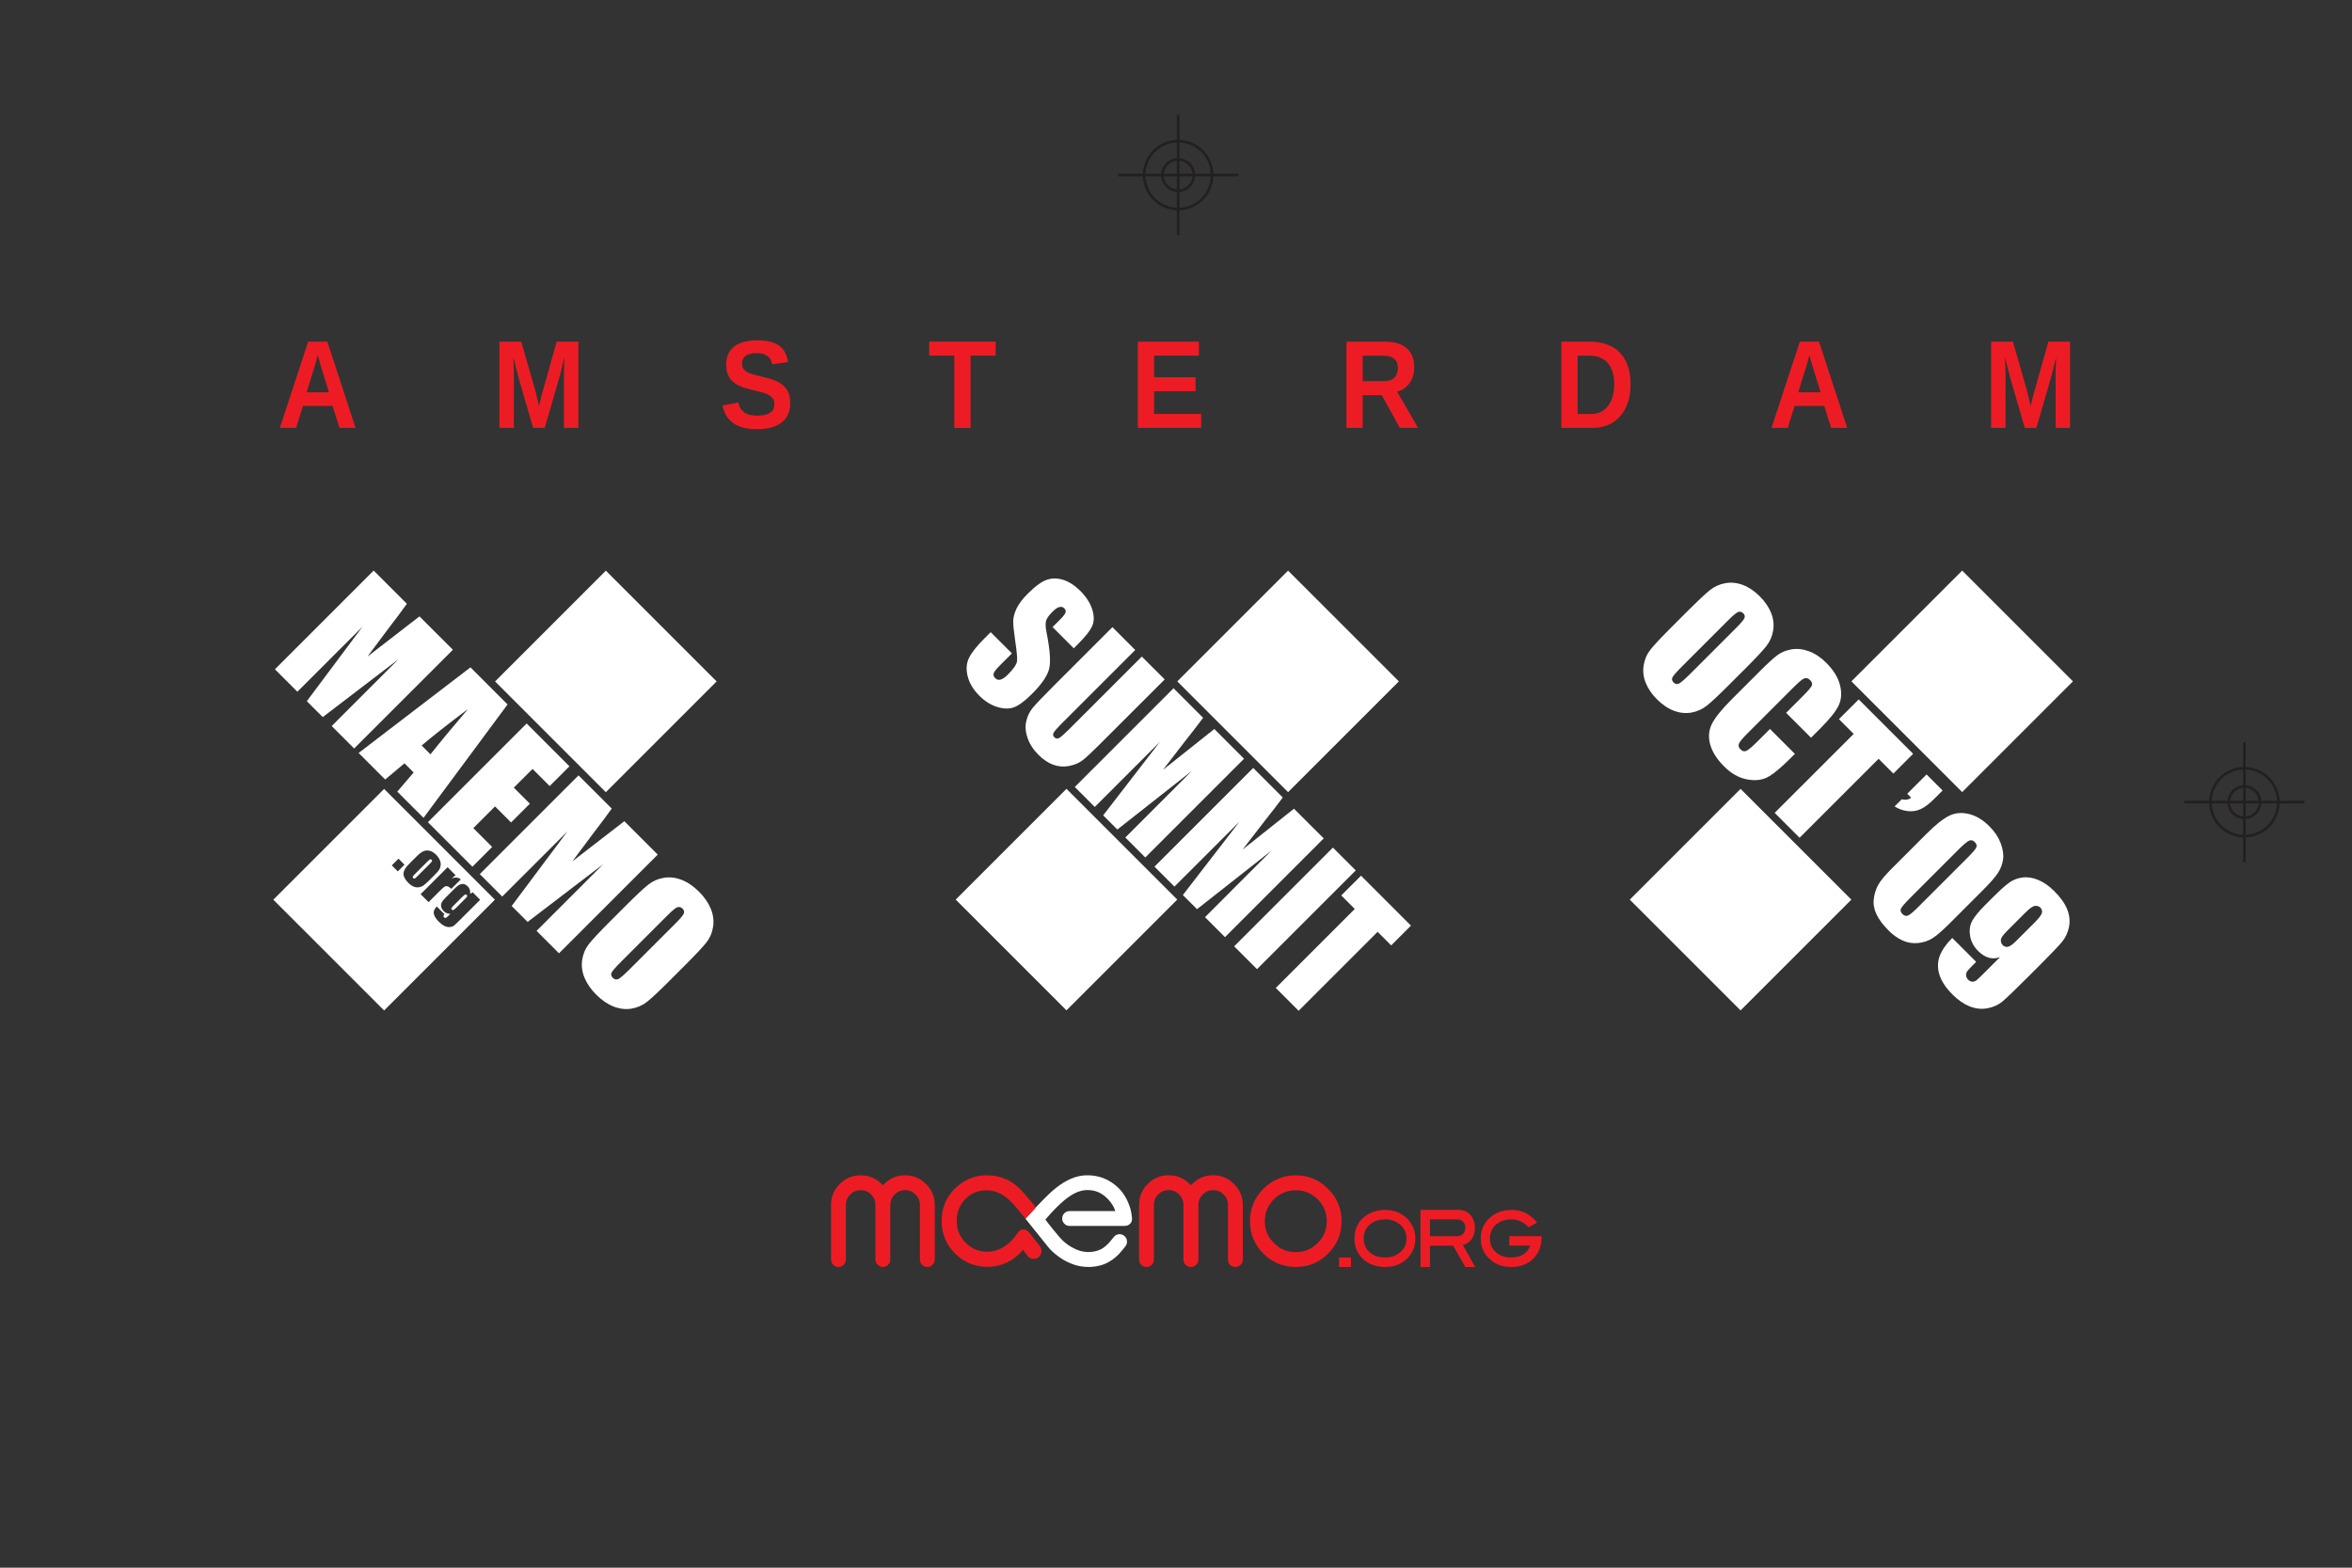<?xml version="1.0" encoding="utf-8"?>
<!-- Generator: Adobe Illustrator 14.0.0, SVG Export Plug-In . SVG Version: 6.00 Build 43363)  -->
<!DOCTYPE svg PUBLIC "-//W3C//DTD SVG 1.1//EN" "http://www.w3.org/Graphics/SVG/1.1/DTD/svg11.dtd">
<svg version="1.1" xmlns="http://www.w3.org/2000/svg" xmlns:xlink="http://www.w3.org/1999/xlink" x="0px" y="0px" width="450px"
	 height="300px" viewBox="0 0 450 300" enable-background="new 0 0 450 300" xml:space="preserve">
<rect x="0" y="0" width="450" height="300" fill="#333333" stroke="none"/>
<g id="bg" display="none">
	<rect display="inline" fill="#231F20" width="450" height="300"/>
</g>
<g id="Registration">
	<g id="REGISTRATION">
		<circle fill="none" stroke="#231F20" stroke-width="0.5" cx="225.414" cy="33.505" r="3"/>
		<circle fill="none" stroke="#231F20" stroke-width="0.5" cx="225.414" cy="33.505" r="6.5"/>
		<line fill="none" stroke="#231F20" stroke-width="0.5" x1="213.914" y1="33.505" x2="236.914" y2="33.505"/>
		<line fill="none" stroke="#231F20" stroke-width="0.5" x1="225.414" y1="22.005" x2="225.414" y2="45.005"/>
	</g>
	<g id="REGISTRATION_1_">
		<circle fill="none" stroke="#231F20" stroke-width="0.5" cx="429.414" cy="153.506" r="3"/>
		<circle fill="none" stroke="#231F20" stroke-width="0.5" cx="429.414" cy="153.506" r="6.5"/>
		<line fill="none" stroke="#231F20" stroke-width="0.5" x1="417.914" y1="153.506" x2="440.914" y2="153.506"/>
		<line fill="none" stroke="#231F20" stroke-width="0.5" x1="429.414" y1="142.005" x2="429.414" y2="165.006"/>
	</g>
</g>
<g id="Text__x26__Logo">
	<desc>flag of Amsterdam</desc>
	<g>
		<path fill="#ED1C24" d="M64.95,81.89l-1.318-4.219h-5.664l-1.318,4.219h-3.111l5.421-16.512h3.67l5.4,16.512H64.95z
			 M61.469,70.323c-0.084-0.273-0.167-0.549-0.248-0.826s-0.151-0.531-0.211-0.762s-0.109-0.42-0.147-0.568
			c-0.039-0.148-0.062-0.23-0.069-0.246c-0.007,0.023-0.028,0.109-0.063,0.258s-0.083,0.336-0.143,0.562s-0.13,0.479-0.211,0.756
			s-0.164,0.553-0.248,0.826l-1.466,4.746h4.271L61.469,70.323z"/>
		<path fill="#ED1C24" d="M107.897,81.89V71.882c0-0.398,0.005-0.809,0.016-1.23c0.01-0.422,0.022-0.809,0.037-1.16
			c0.021-0.414,0.039-0.816,0.053-1.207c-0.147,0.617-0.288,1.203-0.422,1.758c-0.056,0.234-0.116,0.477-0.179,0.727
			s-0.125,0.492-0.185,0.727c-0.06,0.234-0.118,0.453-0.174,0.656c-0.057,0.203-0.105,0.379-0.148,0.527l-2.679,9.211h-2.215
			l-2.679-9.211c-0.042-0.148-0.089-0.324-0.142-0.527s-0.109-0.422-0.169-0.656s-0.121-0.477-0.185-0.727
			c-0.063-0.25-0.126-0.492-0.19-0.727c-0.141-0.555-0.288-1.141-0.443-1.758c0.021,0.453,0.042,0.898,0.063,1.336
			c0.014,0.375,0.028,0.77,0.042,1.184s0.021,0.773,0.021,1.078V81.89h-2.763V65.378h4.166l2.658,9.234
			c0.07,0.242,0.146,0.539,0.227,0.891c0.081,0.352,0.16,0.691,0.237,1.02c0.084,0.383,0.176,0.781,0.274,1.195
			c0.099-0.406,0.193-0.797,0.285-1.172c0.042-0.164,0.084-0.332,0.126-0.504c0.042-0.172,0.084-0.34,0.126-0.504
			s0.084-0.32,0.126-0.469c0.042-0.148,0.081-0.281,0.116-0.398l2.616-9.293h4.145V81.89H107.897z"/>
		<path fill="#ED1C24" d="M151.183,77.132c0,0.75-0.124,1.432-0.369,2.045c-0.247,0.613-0.628,1.139-1.145,1.576
			s-1.178,0.775-1.983,1.014s-1.763,0.357-2.874,0.357c-0.984,0-1.853-0.098-2.605-0.293s-1.397-0.484-1.936-0.867
			c-0.538-0.383-0.974-0.857-1.308-1.424s-0.575-1.217-0.723-1.951l3.006-0.551c0.084,0.367,0.208,0.703,0.369,1.008
			s0.385,0.568,0.67,0.791s0.64,0.395,1.065,0.516c0.425,0.121,0.94,0.182,1.545,0.182c1.055,0,1.861-0.178,2.42-0.533
			s0.838-0.912,0.838-1.67c0-0.453-0.112-0.824-0.337-1.113s-0.524-0.527-0.896-0.715s-0.801-0.344-1.287-0.469
			s-0.991-0.246-1.519-0.363c-0.422-0.109-0.844-0.223-1.266-0.34s-0.825-0.258-1.208-0.422s-0.74-0.359-1.07-0.586
			s-0.617-0.506-0.859-0.838c-0.243-0.332-0.433-0.721-0.57-1.166s-0.206-0.969-0.206-1.57c0-0.82,0.147-1.523,0.443-2.109
			s0.705-1.064,1.229-1.436c0.523-0.371,1.147-0.643,1.872-0.814c0.724-0.172,1.515-0.258,2.373-0.258
			c0.97,0,1.801,0.084,2.494,0.252c0.692,0.168,1.272,0.424,1.74,0.768c0.467,0.344,0.836,0.775,1.107,1.295
			c0.271,0.52,0.469,1.127,0.596,1.822l-3.016,0.457c-0.155-0.711-0.469-1.246-0.944-1.605s-1.155-0.539-2.041-0.539
			c-0.548,0-1.004,0.053-1.366,0.158c-0.362,0.105-0.65,0.248-0.865,0.428c-0.215,0.18-0.368,0.389-0.459,0.627
			s-0.137,0.49-0.137,0.756c0,0.406,0.088,0.74,0.264,1.002s0.422,0.48,0.738,0.656s0.694,0.324,1.134,0.445s0.923,0.244,1.45,0.369
			c0.464,0.109,0.925,0.225,1.382,0.346s0.893,0.264,1.308,0.428s0.802,0.363,1.16,0.598c0.359,0.234,0.67,0.521,0.934,0.861
			s0.471,0.744,0.622,1.213S151.183,76.491,151.183,77.132z"/>
		<path fill="#ED1C24" d="M185.693,68.05v13.84h-3.111V68.05h-4.799v-2.672h12.719v2.672H185.693z"/>
		<path fill="#ED1C24" d="M217.693,81.89V65.378h11.686v2.672h-8.574v4.148h7.932v2.672h-7.932v4.348h9.008v2.672H217.693z"/>
		<path fill="#ED1C24" d="M267.824,81.89l-3.449-6.27h-3.648v6.27h-3.111V65.378h7.425c0.928,0,1.738,0.115,2.431,0.346
			s1.271,0.559,1.735,0.984s0.811,0.941,1.039,1.547c0.228,0.605,0.343,1.287,0.343,2.045c0,0.617-0.083,1.182-0.248,1.693
			s-0.395,0.967-0.686,1.365c-0.292,0.398-0.639,0.732-1.039,1.002s-0.837,0.467-1.308,0.592l4.019,6.938H267.824z M267.455,70.44
			c0-0.805-0.237-1.402-0.712-1.793s-1.151-0.586-2.03-0.586h-3.986v4.875h4.07c0.465,0,0.863-0.061,1.197-0.182
			s0.608-0.293,0.823-0.516c0.214-0.223,0.374-0.486,0.479-0.791S267.455,70.808,267.455,70.44z"/>
		<path fill="#ED1C24" d="M311.974,73.511c0,1.375-0.186,2.584-0.559,3.627s-0.883,1.916-1.529,2.619
			c-0.647,0.703-1.412,1.234-2.294,1.594c-0.883,0.359-1.834,0.539-2.853,0.539h-6.012V65.378h5.379c1.152,0,2.211,0.16,3.174,0.48
			c0.964,0.32,1.793,0.812,2.489,1.477s1.237,1.508,1.624,2.531S311.974,72.104,311.974,73.511z M308.842,73.511
			c0-0.961-0.118-1.785-0.354-2.473s-0.564-1.252-0.986-1.693s-0.927-0.768-1.514-0.979s-1.235-0.316-1.945-0.316h-2.204v11.168
			h2.637c0.625,0,1.203-0.121,1.734-0.363s0.991-0.604,1.382-1.084s0.696-1.076,0.918-1.787
			C308.73,75.272,308.842,74.448,308.842,73.511z"/>
		<path fill="#ED1C24" d="M350.344,81.89l-1.318-4.219h-5.663l-1.318,4.219h-3.111l5.421-16.512h3.67l5.4,16.512H350.344z
			 M346.863,70.323c-0.084-0.273-0.167-0.549-0.247-0.826c-0.081-0.277-0.151-0.531-0.211-0.762c-0.061-0.23-0.109-0.42-0.148-0.568
			c-0.038-0.148-0.062-0.23-0.068-0.246c-0.007,0.023-0.028,0.109-0.063,0.258s-0.082,0.336-0.142,0.562
			c-0.061,0.227-0.131,0.479-0.211,0.756c-0.081,0.277-0.164,0.553-0.248,0.826l-1.466,4.746h4.271L346.863,70.323z"/>
		<path fill="#ED1C24" d="M393.292,81.89V71.882c0-0.398,0.005-0.809,0.016-1.23s0.022-0.809,0.037-1.16
			c0.021-0.414,0.038-0.816,0.053-1.207c-0.148,0.617-0.289,1.203-0.422,1.758c-0.057,0.234-0.116,0.477-0.18,0.727
			s-0.125,0.492-0.185,0.727s-0.118,0.453-0.174,0.656c-0.057,0.203-0.105,0.379-0.147,0.527l-2.68,9.211h-2.215l-2.679-9.211
			c-0.042-0.148-0.09-0.324-0.143-0.527s-0.108-0.422-0.168-0.656c-0.061-0.234-0.122-0.477-0.185-0.727
			c-0.063-0.25-0.127-0.492-0.19-0.727c-0.141-0.555-0.288-1.141-0.442-1.758c0.021,0.453,0.042,0.898,0.062,1.336
			c0.015,0.375,0.028,0.77,0.043,1.184c0.014,0.414,0.021,0.773,0.021,1.078V81.89h-2.763V65.378h4.166l2.657,9.234
			c0.07,0.242,0.146,0.539,0.227,0.891c0.081,0.352,0.16,0.691,0.237,1.02c0.085,0.383,0.176,0.781,0.274,1.195
			c0.099-0.406,0.193-0.797,0.285-1.172c0.042-0.164,0.084-0.332,0.126-0.504c0.043-0.172,0.085-0.34,0.127-0.504
			s0.084-0.32,0.127-0.469c0.042-0.148,0.08-0.281,0.115-0.398l2.616-9.293h4.145V81.89H393.292z"/>
	</g>
	<g>
		<g>
			<g>
				<g>
					<path fill="#ED1C24" d="M292.465,234.852l1.632-0.906c-1.306-1.61-2.925-2.412-4.87-2.412c-1.605,0-2.953,0.455-4.033,1.373
						c-1.258,1.039-1.887,2.402-1.887,4.09s0.629,3.051,1.887,4.09c1.038,0.912,2.334,1.368,3.896,1.368
						c1.782,0,3.182-0.519,4.221-1.562c1.085-1.044,1.63-2.386,1.63-4.032l-0.002-0.301h-6.177l0.002,1.801h4.027
						c-0.604,1.516-1.836,2.275-3.701,2.275c-1.212,0-2.187-0.352-2.926-1.043c-0.734-0.65-1.102-1.516-1.102-2.596
						c0-1.039,0.367-1.908,1.102-2.602c0.786-0.696,1.762-1.043,2.926-1.043C290.438,233.352,291.564,233.85,292.465,234.852z"/>
					<path fill="#ED1C24" d="M278.984,231.521h-7.21l0.011,10.937h1.813l-0.01-4.077h4.426l2.349,4.077h1.877l-2.354-4.208
						c1.478-0.346,2.303-1.625,2.303-3.318c0-0.996-0.369-1.943-0.93-2.504C280.693,231.82,279.938,231.521,278.984,231.521z
						 M273.589,236.562v-3.223h5.065c1.127,0,1.697,0.643,1.697,1.592c0,0.918-0.523,1.631-1.566,1.631H273.589z"/>
					<path fill="#ED1C24" d="M260.968,232.906c-1.21,1.039-1.824,2.402-1.824,4.09s0.614,3.051,1.824,4.09
						c1.087,0.912,2.429,1.368,4.032,1.368c1.562,0,2.884-0.456,3.965-1.368c1.215-1.086,1.824-2.443,1.824-4.09
						c0-1.652-0.624-3.015-1.883-4.09c-1.091-0.918-2.385-1.373-3.906-1.373C263.443,231.533,262.101,231.988,260.968,232.906z
						 M260.91,236.996c0-1.039,0.367-1.908,1.102-2.602c0.775-0.696,1.772-1.043,2.988-1.043c1.174,0,2.15,0.347,2.926,1.043
						c0.781,0.693,1.175,1.562,1.175,2.602c0,1.08-0.394,1.945-1.175,2.596c-0.738,0.691-1.715,1.043-2.926,1.043
						c-1.258,0-2.254-0.352-2.988-1.043C261.277,238.941,260.91,238.076,260.91,236.996z"/>
					<path fill="#ED1C24" d="M258.476,242.454v-1.814h-2.28v1.814H258.476z"/>
					<path fill="#ED1C24" d="M256.68,233.698c0-2.423-0.859-4.493-2.58-6.192c-1.699-1.72-3.764-2.584-6.187-2.584
						c-2.417,0-4.483,0.864-6.202,2.584c-1.705,1.699-2.555,3.77-2.555,6.192c0,2.411,0.85,4.478,2.555,6.197
						c1.719,1.698,3.785,2.554,6.202,2.554c2.423,0,4.487-0.855,6.187-2.554C255.82,238.176,256.68,236.109,256.68,233.698z
						 M243.734,229.498c1.148-1.143,2.537-1.72,4.179-1.72c1.63,0,3.03,0.577,4.194,1.72c1.164,1.17,1.74,2.564,1.74,4.2
						s-0.576,3.025-1.74,4.169c-1.164,1.168-2.564,1.75-4.194,1.75c-1.642,0-3.03-0.582-4.179-1.75
						c-1.158-1.144-1.746-2.533-1.746-4.169S242.576,230.668,243.734,229.498z"/>
					<path fill="#ED1C24" d="M236.107,226.578c-1.102-1.117-2.438-1.674-4.006-1.674c-1.574,0-2.91,0.557-4.006,1.674
						c-0.089,0.068-0.168,0.141-0.258,0.23c-0.062-0.09-0.141-0.162-0.225-0.23c-1.117-1.117-2.448-1.674-4.006-1.674
						c-1.573,0-2.915,0.557-4.031,1.674c-1.096,1.096-1.646,2.433-1.646,4.006v10.449c0,0.404,0.136,0.744,0.409,1.012
						c0.283,0.272,0.624,0.409,1.012,0.409c0.388,0,0.729-0.137,1.017-0.409c0.268-0.268,0.404-0.607,0.404-1.012v-10.449
						c0-0.793,0.268-1.458,0.813-2.003h0.021c0.545-0.556,1.212-0.839,2.003-0.839c0.782,0,1.437,0.283,1.977,0.839
						c0.541,0.545,0.824,1.185,0.839,1.929v10.523c0,0.404,0.138,0.744,0.409,1.012c0.283,0.272,0.624,0.409,1.006,0.409
						c0.395,0,0.729-0.137,1.019-0.409c0.283-0.268,0.429-0.607,0.429-1.012V230.51c0-0.744,0.273-1.384,0.819-1.929
						c0.555-0.556,1.222-0.839,1.997-0.839c0.781,0,1.441,0.283,2.002,0.839c0.562,0.545,0.84,1.21,0.84,2.003v10.449
						c0,0.404,0.131,0.744,0.404,1.012c0.287,0.272,0.623,0.409,1.012,0.409c0.388,0,0.718-0.137,0.99-0.409
						c0.283-0.268,0.425-0.607,0.425-1.012v-10.449C237.774,229.011,237.219,227.674,236.107,226.578z"/>
					<path fill="#FFFFFF" d="M213.347,231.658l0.032,0.1h-8.725c-0.394,0-0.729,0.137-1.017,0.409
						c-0.272,0.283-0.409,0.624-0.409,1.017c0,0.389,0.137,0.719,0.409,0.992c0.288,0.288,0.624,0.429,1.017,0.429h10.423
						c0.152,0,0.305-0.016,0.451-0.046c0.173-0.037,0.304-0.095,0.414-0.168c0.126-0.074,0.221-0.157,0.304-0.242
						c0.074-0.078,0.152-0.183,0.22-0.314c0.058-0.1,0.094-0.23,0.111-0.402c0.015-0.143,0.015-0.279,0.004-0.426
						c-0.067-0.509-0.12-0.859-0.157-1.049c-0.078-0.402-0.183-0.781-0.304-1.117c-0.488-1.409-1.185-2.562-2.082-3.465
						c-1.735-1.693-3.796-2.517-6.187-2.465c-1.919,0.037-3.875,0.859-5.883,2.465c-0.456,0.367-0.97,0.823-1.531,1.368
						c-0.629,0.608-1.379,1.379-2.244,2.302l-1.998,2.16c0.142,0.184,0.414,0.524,0.812,1.018c0.388,0.488,0.708,0.881,0.944,1.184
						l0.713,0.877c0.997,1.258,1.604,2.018,1.83,2.291c0.498,0.624,1.127,1.216,1.887,1.783c0.645,0.477,1.285,0.864,1.935,1.174
						c0.844,0.404,1.699,0.676,2.543,0.812h0.026c0.54,0.084,1.085,0.115,1.63,0.105h0.021c0.457-0.016,0.902-0.069,1.321-0.152
						c0.871-0.143,1.631-0.415,2.292-0.817c0.917-0.499,1.777-1.237,2.569-2.239c0.068-0.084,0.131-0.157,0.194-0.236l0,0
						l0.404-0.509c0.241-0.31,0.341-0.665,0.293-1.063c-0.042-0.383-0.214-0.693-0.524-0.939c-0.304-0.241-0.656-0.34-1.049-0.309
						c-0.388,0.058-0.707,0.236-0.943,0.545l-0.603,0.729c-0.268,0.341-0.551,0.635-0.855,0.902
						c-0.262,0.225-0.556,0.445-0.886,0.65c-0.267,0.136-0.566,0.251-0.892,0.355c-0.435,0.132-0.922,0.211-1.447,0.231
						c-0.362,0.016-0.724-0.011-1.096-0.079h0.021c-0.587-0.083-1.18-0.283-1.777-0.587c-0.854-0.403-1.625-0.938-2.307-1.604
						c-0.331-0.325-0.959-1.059-1.882-2.201c-0.844-1.049-1.295-1.626-1.363-1.746c0.1-0.111,0.194-0.221,0.283-0.326
						c1.19-1.379,2.307-2.506,3.361-3.381c1.51-1.259,2.925-1.903,4.246-1.936c0.803-0.025,1.537,0.105,2.218,0.395
						c0.666,0.282,1.285,0.728,1.861,1.33C212.67,230.195,213.132,230.925,213.347,231.658z"/>
					<path fill="#ED1C24" d="M194.021,230.584c0.079,0.084,0.346,0.403,0.797,0.949c0.205,0.251,0.666,0.812,1.379,1.672l1.998-2.16
						c-0.026-0.031-0.058-0.067-0.089-0.1c-0.026-0.031-0.073-0.09-0.146-0.173c-0.084-0.104-0.152-0.194-0.21-0.263
						c-0.058-0.067-0.157-0.184-0.293-0.361c-0.157-0.193-0.289-0.357-0.394-0.477c-0.886-1.039-1.536-1.762-1.96-2.188
						c-1.715-1.715-3.827-2.574-6.334-2.574c-2.323,0-4.362,0.859-6.113,2.574c-1.662,1.662-2.496,3.718-2.496,6.183
						c0,2.427,0.855,4.488,2.548,6.181c1.714,1.721,3.791,2.574,6.213,2.574c0.225,0,0.44-0.01,0.661-0.025
						c2.123-0.152,3.964-1.002,5.521-2.549c0.152-0.152,0.361-0.383,0.607-0.687l0.897,1.175c0.252,0.324,0.582,0.504,0.986,0.556
						c0.414,0.048,0.776-0.052,1.096-0.299c0.325-0.263,0.514-0.581,0.562-0.97c0.068-0.425-0.027-0.798-0.278-1.123l-1.987-2.547
						c-0.314-0.409-0.655-0.635-1.012-0.672c-0.403-0.053-0.76,0.084-1.069,0.398c-0.21,0.283-0.425,0.576-0.645,0.865
						c-0.446,0.578-0.865,1.033-1.264,1.373c-1.29,1.08-2.648,1.627-4.074,1.627c-1.631,0-3.025-0.577-4.173-1.73
						c-1.138-1.139-1.705-2.523-1.705-4.147c0-1.685,0.566-3.104,1.705-4.278c1.101-1.086,2.458-1.62,4.068-1.605
						c1.117,0.021,2.155,0.336,3.104,0.939c0.424,0.271,0.875,0.629,1.347,1.075C193.496,230.002,193.748,230.27,194.021,230.584z"
						/>
					<path fill="#ED1C24" d="M177.169,226.578c-1.096-1.111-2.433-1.668-4.001-1.668c-1.572,0-2.91,0.557-4.005,1.668
						c-0.089,0.09-0.168,0.168-0.251,0.256c-0.068-0.088-0.147-0.166-0.231-0.256c-1.117-1.111-2.449-1.668-4.006-1.668
						c-1.573,0-2.904,0.557-4.006,1.668c-1.111,1.101-1.672,2.433-1.672,4.006v10.423c0,0.394,0.137,0.729,0.409,1.018
						c0.283,0.282,0.619,0.43,1.012,0.43c0.388,0,0.723-0.147,1.012-0.43c0.267-0.288,0.404-0.624,0.404-1.018v-10.423
						c0-0.776,0.283-1.438,0.839-1.998c0.54-0.556,1.211-0.838,2.002-0.838c0.781,0,1.442,0.282,2.003,0.838
						c0.519,0.54,0.792,1.18,0.807,1.924v10.497c0,0.394,0.146,0.729,0.435,1.018c0.268,0.282,0.604,0.43,0.991,0.43
						c0.403,0,0.739-0.147,1.012-0.43c0.272-0.288,0.409-0.624,0.409-1.018V230.51c0.032-0.744,0.309-1.384,0.833-1.924
						c0.562-0.556,1.222-0.838,2.003-0.838c0.776,0,1.442,0.282,1.998,0.838c0.561,0.561,0.839,1.222,0.839,1.998v10.423
						c0,0.394,0.137,0.729,0.409,1.018c0.283,0.282,0.624,0.43,1.012,0.43s0.718-0.147,0.991-0.43
						c0.288-0.288,0.43-0.624,0.43-1.018v-10.423C178.847,229.011,178.286,227.679,177.169,226.578z"/>
				</g>
			</g>
		</g>
	</g>
</g>
<g id="Xs">
	<g>
		
			<rect x="100.901" y="115.412" transform="matrix(-0.707 0.707 -0.707 -0.707 290.045 140.662)" fill="#FFFFFF" width="29.979" height="29.98"/>
		<path fill="#FFFFFF" d="M86.651,124.343l-18.895,18.892l-4.293-4.297L76.21,126.18l-14.461,11.047l-3.047-3.046l10.66-14.265
			l-12.467,12.457l-4.295-4.295l18.893-18.892l6.355,6.356c-0.947,1.323-2.09,2.856-3.434,4.602l-4.107,5.5l9.951-7.692
			L86.651,124.343z"/>
		<path fill="#FFFFFF" d="M97.113,134.806L81.03,156.509l-5.02-5.021l3.131-3.659l-1.756-1.757l-3.691,3.1l-5.079-5.08
			l21.399-16.385L97.113,134.806z M82.362,144.349c1.892-2.386,4.287-5.281,7.188-8.681c-4.119,3.116-7.078,5.448-8.878,6.992
			L82.362,144.349z"/>
		<path fill="#FFFFFF" d="M100.759,138.45l8.189,8.193l-3.78,3.78l-3.278-3.278l-3.583,3.583l3.069,3.065l-3.594,3.596l-3.07-3.069
			l-4.152,4.154l3.604,3.605l-3.78,3.782l-8.518-8.519L100.759,138.45z"/>
		<path fill="#FFFFFF" d="M125.845,163.539l-18.893,18.891l-4.292-4.293l12.749-12.761l-14.465,11.048l-3.047-3.049l10.66-14.263
			l-12.469,12.454l-4.293-4.294l18.893-18.892l6.355,6.354c-0.946,1.328-2.09,2.86-3.434,4.602l-4.106,5.504l9.95-7.692
			L125.845,163.539z"/>
		<path fill="#FFFFFF" d="M127.981,187.799c-1.898,1.896-3.287,3.195-4.165,3.897c-0.88,0.699-1.882,1.141-3.005,1.323
			c-1.125,0.182-2.264,0.048-3.414-0.402c-1.151-0.452-2.26-1.211-3.326-2.276c-1.011-1.009-1.754-2.083-2.229-3.222
			c-0.475-1.134-0.625-2.276-0.454-3.43c0.17-1.151,0.599-2.16,1.282-3.032c0.686-0.87,2-2.277,3.944-4.225l3.233-3.231
			c1.898-1.898,3.287-3.199,4.166-3.899c0.878-0.698,1.879-1.141,3.004-1.323s2.262-0.048,3.415,0.403
			c1.149,0.45,2.259,1.21,3.323,2.274c1.014,1.012,1.755,2.086,2.23,3.221c0.473,1.139,0.623,2.279,0.454,3.431
			c-0.171,1.149-0.599,2.163-1.282,3.034c-0.686,0.873-2,2.28-3.945,4.222L127.981,187.799z M129.277,176.678
			c0.88-0.879,1.391-1.492,1.54-1.832c0.148-0.343,0.07-0.664-0.233-0.969c-0.257-0.258-0.552-0.353-0.887-0.292
			c-0.334,0.063-0.987,0.582-1.962,1.552l-8.819,8.822c-1.097,1.095-1.729,1.816-1.897,2.162c-0.168,0.348-0.088,0.686,0.239,1.012
			c0.334,0.334,0.695,0.399,1.085,0.199c0.391-0.201,1.139-0.861,2.252-1.974L129.277,176.678z"/>
		
			<rect x="189.017" y="157.184" transform="matrix(-0.707 0.707 -0.707 -0.707 470.005 149.642)" fill="#FFFFFF" width="29.979" height="29.981"/>
		
			<rect x="231.413" y="115.413" transform="matrix(-0.707 0.707 -0.707 -0.707 512.844 48.381)" fill="#FFFFFF" width="29.978" height="29.978"/>
		<path fill="#FFFFFF" d="M205.444,124.062l-4.061-4.064l1.398-1.398c0.654-0.656,1.02-1.124,1.092-1.406
			c0.076-0.283-0.007-0.546-0.248-0.788c-0.264-0.263-0.585-0.34-0.961-0.236c-0.376,0.107-0.811,0.406-1.299,0.897
			c-0.631,0.63-1.031,1.179-1.198,1.652c-0.174,0.464-0.146,1.261,0.082,2.391c0.646,3.244,0.808,5.535,0.482,6.872
			c-0.328,1.338-1.417,2.934-3.269,4.784c-1.347,1.348-2.477,2.199-3.396,2.556c-0.916,0.357-1.994,0.35-3.23-0.021
			c-1.233-0.373-2.385-1.088-3.452-2.156c-1.171-1.17-1.92-2.417-2.247-3.746c-0.33-1.324-0.238-2.5,0.274-3.524
			c0.515-1.027,1.48-2.249,2.896-3.662l1.238-1.239l4.061,4.059l-2.301,2.301c-0.706,0.707-1.104,1.221-1.191,1.535
			c-0.088,0.319,0.013,0.623,0.303,0.913c0.29,0.291,0.636,0.379,1.035,0.265c0.398-0.116,0.85-0.425,1.355-0.93
			c1.111-1.113,1.705-1.976,1.777-2.59c0.067-0.618-0.045-1.872-0.33-3.757c-0.277-1.898-0.412-3.206-0.398-3.926
			c0.013-0.717,0.225-1.516,0.639-2.394c0.415-0.876,1.123-1.818,2.127-2.82c1.447-1.449,2.668-2.342,3.668-2.681
			c0.996-0.341,2.051-0.332,3.162,0.024c1.112,0.356,2.185,1.055,3.227,2.091c1.133,1.135,1.895,2.308,2.282,3.522
			c0.388,1.213,0.397,2.261,0.031,3.146c-0.366,0.887-1.3,2.081-2.802,3.581L205.444,124.062z"/>
		<path fill="#FFFFFF" d="M222.836,130.014l-12.628,12.624c-1.432,1.434-2.478,2.398-3.141,2.894
			c-0.662,0.496-1.505,0.847-2.522,1.049c-1.019,0.202-2.021,0.125-3.005-0.227c-0.982-0.353-1.928-0.983-2.836-1.891
			c-1.004-1.003-1.702-2.078-2.097-3.219c-0.396-1.143-0.485-2.202-0.267-3.182c0.219-0.981,0.625-1.837,1.223-2.573
			c0.596-0.733,1.959-2.167,4.092-4.299l11.179-11.179l4.368,4.375l-14.164,14.162c-0.822,0.827-1.311,1.392-1.462,1.702
			c-0.149,0.308-0.104,0.585,0.14,0.827c0.276,0.277,0.58,0.33,0.914,0.156c0.332-0.174,0.969-0.729,1.912-1.672l13.918-13.919
			L222.836,130.014z"/>
		<path fill="#FFFFFF" d="M238.016,145.197l-18.893,18.892l-3.818-3.82l12.749-12.762l-14.277,11.235l-2.711-2.711l10.859-14.068
			l-12.468,12.458l-3.82-3.822l18.892-18.892l5.656,5.658c-0.97,1.305-2.135,2.816-3.498,4.533l-4.184,5.428l9.827-7.817
			L238.016,145.197z"/>
		<path fill="#FFFFFF" d="M253.263,160.442l-18.891,18.894l-3.824-3.823l12.75-12.76l-14.276,11.234l-2.709-2.71l10.859-14.067
			l-12.47,12.455l-3.82-3.82l18.891-18.891l5.658,5.657c-0.969,1.303-2.135,2.816-3.499,4.536l-4.184,5.424l9.827-7.814
			L253.263,160.442z"/>
		<path fill="#FFFFFF" d="M259.392,166.568l-18.894,18.896l-4.371-4.374l18.893-18.892L259.392,166.568z"/>
		<path fill="#FFFFFF" d="M269.953,177.132l-3.781,3.781l-2.598-2.597l-15.11,15.11l-4.373-4.371l15.112-15.112l-2.585-2.585
			l3.781-3.78L269.953,177.132z"/>
		
			<rect x="317.973" y="157.188" transform="matrix(-0.707 0.707 -0.707 -0.707 690.15 58.484)" fill="#FFFFFF" width="29.979" height="29.977"/>
		
			<rect x="360.37" y="115.414" transform="matrix(-0.707 0.707 -0.707 -0.707 732.989 -42.799)" fill="#FFFFFF" width="29.977" height="29.977"/>
		<path fill="#FFFFFF" d="M330.759,131.106c-1.897,1.899-3.286,3.2-4.161,3.902c-0.877,0.705-1.872,1.151-2.979,1.349
			c-1.109,0.196-2.23,0.08-3.354-0.345c-1.129-0.426-2.211-1.159-3.244-2.192c-0.981-0.98-1.693-2.025-2.144-3.14
			c-0.452-1.11-0.585-2.235-0.398-3.371c0.185-1.137,0.622-2.139,1.309-3.006c0.689-0.87,2.005-2.277,3.947-4.221l3.231-3.234
			c1.901-1.896,3.287-3.195,4.165-3.9c0.875-0.703,1.87-1.154,2.978-1.35c1.11-0.196,2.23-0.083,3.357,0.346
			c1.129,0.427,2.209,1.158,3.243,2.192c0.98,0.979,1.696,2.025,2.146,3.139c0.448,1.11,0.582,2.235,0.398,3.372
			c-0.187,1.137-0.624,2.139-1.313,3.006c-0.687,0.867-2,2.276-3.945,4.221L330.759,131.106z M332.203,120.132
			c0.88-0.877,1.393-1.488,1.544-1.827c0.151-0.337,0.078-0.657-0.216-0.95c-0.251-0.249-0.536-0.342-0.868-0.274
			c-0.329,0.066-0.983,0.584-1.955,1.558l-8.821,8.822c-1.098,1.095-1.729,1.815-1.899,2.161c-0.172,0.345-0.097,0.672,0.22,0.989
			c0.324,0.322,0.681,0.385,1.066,0.179c0.387-0.202,1.135-0.862,2.248-1.975L332.203,120.132z"/>
		<path fill="#FFFFFF" d="M346.499,141.173l-4.768-4.763l3.285-3.285c0.955-0.955,1.5-1.603,1.636-1.942
			c0.135-0.336,0.029-0.68-0.32-1.027c-0.392-0.394-0.785-0.496-1.177-0.316c-0.396,0.182-1.071,0.752-2.024,1.708l-8.776,8.774
			c-0.92,0.92-1.464,1.572-1.638,1.957c-0.176,0.386-0.08,0.764,0.291,1.131c0.356,0.356,0.727,0.449,1.118,0.279
			c0.388-0.172,1.104-0.776,2.139-1.815l2.377-2.373l4.766,4.766l-0.737,0.735c-1.956,1.955-3.475,3.208-4.561,3.759
			c-1.088,0.548-2.398,0.675-3.927,0.372c-1.535-0.3-2.972-1.123-4.315-2.466c-1.396-1.396-2.282-2.807-2.671-4.234
			c-0.385-1.426-0.264-2.749,0.367-3.964c0.627-1.216,1.866-2.75,3.719-4.602l5.519-5.518c1.362-1.362,2.426-2.338,3.199-2.929
			c0.772-0.59,1.696-0.975,2.774-1.157c1.08-0.18,2.197-0.055,3.356,0.379c1.156,0.435,2.254,1.167,3.286,2.203
			c1.403,1.402,2.283,2.842,2.639,4.314c0.354,1.474,0.256,2.77-0.294,3.892c-0.551,1.12-1.706,2.564-3.469,4.329L346.499,141.173z"
			/>
		<path fill="#FFFFFF" d="M366.031,144.254l-3.78,3.784l-2.828-2.831l-15.114,15.11l-4.766-4.766l15.113-15.109l-2.819-2.821
			l3.78-3.78L366.031,144.254z"/>
		<path fill="#FFFFFF" d="M371.67,151.269l-1.691,1.689c-0.886,0.887-1.72,1.513-2.492,1.872c-0.776,0.362-1.615,0.489-2.511,0.383
			c-0.902-0.103-1.728-0.403-2.487-0.897l1.354-1.354c0.71,0.179,1.314,0.079,1.817-0.303l-0.756-0.759l3.698-3.699L371.67,151.269z
			"/>
		<path fill="#FFFFFF" d="M379.355,170.367l-6.299,6.302c-1.433,1.431-2.551,2.399-3.354,2.899
			c-0.805,0.503-1.729,0.801-2.771,0.896c-1.043,0.092-2.026-0.073-2.947-0.498c-0.92-0.42-1.795-1.048-2.626-1.876
			c-1.092-1.096-1.873-2.136-2.335-3.121c-0.465-0.984-0.637-1.967-0.514-2.951c0.12-0.981,0.396-1.869,0.828-2.659
			c0.427-0.793,1.311-1.854,2.643-3.185l6.59-6.592c1.735-1.736,3.178-2.89,4.334-3.463c1.154-0.571,2.423-0.689,3.808-0.347
			c1.387,0.344,2.692,1.13,3.921,2.361c1.006,1.001,1.722,2.083,2.153,3.235c0.432,1.154,0.583,2.189,0.452,3.103
			c-0.129,0.913-0.45,1.766-0.963,2.558C381.759,167.824,380.787,168.936,379.355,170.367z M376.371,164.206
			c1.001-1.002,1.583-1.677,1.742-2.024c0.157-0.35,0.062-0.696-0.282-1.041c-0.339-0.341-0.699-0.433-1.077-0.27
			c-0.379,0.157-1.055,0.725-2.026,1.695l-9.218,9.218c-1.097,1.1-1.706,1.811-1.831,2.138c-0.123,0.329-0.017,0.661,0.323,0.999
			c0.339,0.341,0.695,0.431,1.063,0.271c0.37-0.158,1.019-0.702,1.945-1.627L376.371,164.206z"/>
		<path fill="#FFFFFF" d="M373.517,179.489l4.573,4.572c-0.879,0.879-1.424,1.442-1.629,1.693c-0.204,0.254-0.308,0.54-0.3,0.856
			c0.005,0.318,0.149,0.618,0.428,0.898c0.234,0.232,0.503,0.35,0.798,0.354c0.302,0.003,0.578-0.102,0.829-0.318
			c0.252-0.213,0.73-0.674,1.438-1.383l3.012-3.013c-0.733,0.28-1.451,0.321-2.157,0.122c-0.705-0.201-1.395-0.635-2.067-1.309
			c-0.835-0.836-1.342-1.81-1.516-2.916c-0.174-1.108-0.022-2.075,0.456-2.905c0.482-0.826,1.278-1.796,2.391-2.909l1.503-1.504
			c1.325-1.322,2.358-2.255,3.107-2.798c0.746-0.545,1.606-0.881,2.576-1.005c0.974-0.128,1.982,0.031,3.034,0.474
			c1.049,0.444,2.069,1.162,3.055,2.149c1.226,1.223,2.054,2.402,2.487,3.538c0.436,1.133,0.541,2.245,0.312,3.333
			c-0.227,1.087-0.668,2.025-1.325,2.817c-0.654,0.791-2.022,2.226-4.101,4.303l-2.624,2.624c-2.248,2.25-3.781,3.721-4.598,4.42
			c-0.819,0.698-1.804,1.155-2.942,1.366c-1.14,0.211-2.276,0.092-3.407-0.362s-2.218-1.202-3.259-2.245
			c-1.29-1.287-2.129-2.555-2.523-3.803c-0.389-1.245-0.374-2.438,0.045-3.574C371.534,181.828,372.336,180.672,373.517,179.489z
			 M383.983,178.17c-0.796,0.793-1.184,1.384-1.171,1.77c0.012,0.385,0.126,0.684,0.337,0.897c0.316,0.316,0.671,0.429,1.054,0.339
			c0.384-0.088,0.922-0.482,1.612-1.174l3.42-3.419c0.833-0.831,1.306-1.446,1.426-1.844c0.117-0.396,0.011-0.755-0.311-1.082
			c-0.196-0.194-0.5-0.299-0.91-0.311c-0.409-0.015-1.052,0.416-1.921,1.286L383.983,178.17z"/>
		<path fill="#FFFFFF" d="M52.294,172.171l21.197-21.198l21.199,21.198l-21.199,21.2L52.294,172.171z M76.247,164.318l-1.285,1.284
			l1.151,1.152l1.282-1.285L76.247,164.318z M84.065,166.375c0.131-0.231,0.213-0.495,0.249-0.795
			c0.036-0.303-0.019-0.631-0.157-0.978c-0.143-0.352-0.381-0.699-0.724-1.04c-0.409-0.407-0.825-0.662-1.249-0.761
			c-0.426-0.097-0.824-0.062-1.193,0.107s-0.796,0.493-1.275,0.974l-1.323,1.321c-0.437,0.44-0.739,0.794-0.902,1.07
			c-0.163,0.275-0.258,0.553-0.283,0.835c-0.023,0.289,0.042,0.583,0.2,0.893c0.156,0.312,0.403,0.636,0.74,0.971
			c0.303,0.304,0.615,0.526,0.936,0.669c0.325,0.144,0.652,0.196,0.988,0.157c0.338-0.041,0.637-0.147,0.898-0.318
			c0.262-0.168,0.625-0.488,1.09-0.954l1.263-1.262C83.688,166.899,83.936,166.604,84.065,166.375z M79.807,167.73
			c-0.223,0.223-0.382,0.355-0.479,0.393c-0.097,0.038-0.19,0.014-0.28-0.079c-0.088-0.087-0.111-0.183-0.066-0.286
			c0.043-0.104,0.186-0.278,0.431-0.523l2.33-2.33c0.264-0.262,0.446-0.416,0.544-0.453c0.1-0.039,0.195-0.014,0.285,0.075
			c0.09,0.095,0.116,0.186,0.074,0.282c-0.042,0.096-0.195,0.276-0.459,0.542L79.807,167.73z M85.637,165.952l-5.161,5.161
			l1.523,1.525l2.039-2.037c0.499-0.5,0.836-0.806,1.003-0.912c0.17-0.11,0.358-0.139,0.567-0.086
			c0.209,0.051,0.453,0.22,0.732,0.499l1.816-1.815c-0.45-0.393-1.029-0.457-1.734-0.19l0.737-0.62L85.637,165.952z M90.448,170.764
			l-0.5,0.28c0.038-0.285,0.018-0.544-0.058-0.783c-0.077-0.239-0.211-0.454-0.403-0.645c-0.348-0.35-0.717-0.502-1.102-0.456
			c-0.389,0.043-0.826,0.31-1.316,0.799l-1.875,1.876c-0.343,0.345-0.574,0.64-0.693,0.891c-0.119,0.248-0.148,0.521-0.086,0.812
			c0.064,0.29,0.232,0.574,0.509,0.848c0.157,0.161,0.339,0.278,0.547,0.362c0.207,0.081,0.438,0.126,0.69,0.138l-0.392,0.386
			c-0.222,0.224-0.386,0.355-0.494,0.387c-0.11,0.03-0.221-0.011-0.337-0.128c-0.16-0.157-0.127-0.354,0.103-0.581l-1.48-1.479
			c-0.485,0.509-0.668,0.992-0.546,1.458c0.125,0.463,0.431,0.936,0.916,1.423c0.396,0.395,0.77,0.678,1.121,0.844
			c0.354,0.17,0.689,0.238,1.012,0.21c0.32-0.03,0.571-0.109,0.751-0.242c0.181-0.134,0.539-0.469,1.077-1.005l3.974-3.975
			L90.448,170.764z M87.37,173.622c-0.293,0.294-0.497,0.466-0.609,0.519c-0.113,0.052-0.219,0.028-0.32-0.071
			c-0.088-0.09-0.113-0.18-0.072-0.277c0.043-0.097,0.178-0.26,0.408-0.491l1.736-1.734c0.219-0.217,0.381-0.343,0.492-0.382
			c0.109-0.038,0.209-0.011,0.297,0.075c0.092,0.091,0.117,0.182,0.078,0.272c-0.037,0.09-0.176,0.254-0.412,0.489L87.37,173.622z"
			/>
	</g>
</g>
</svg>
